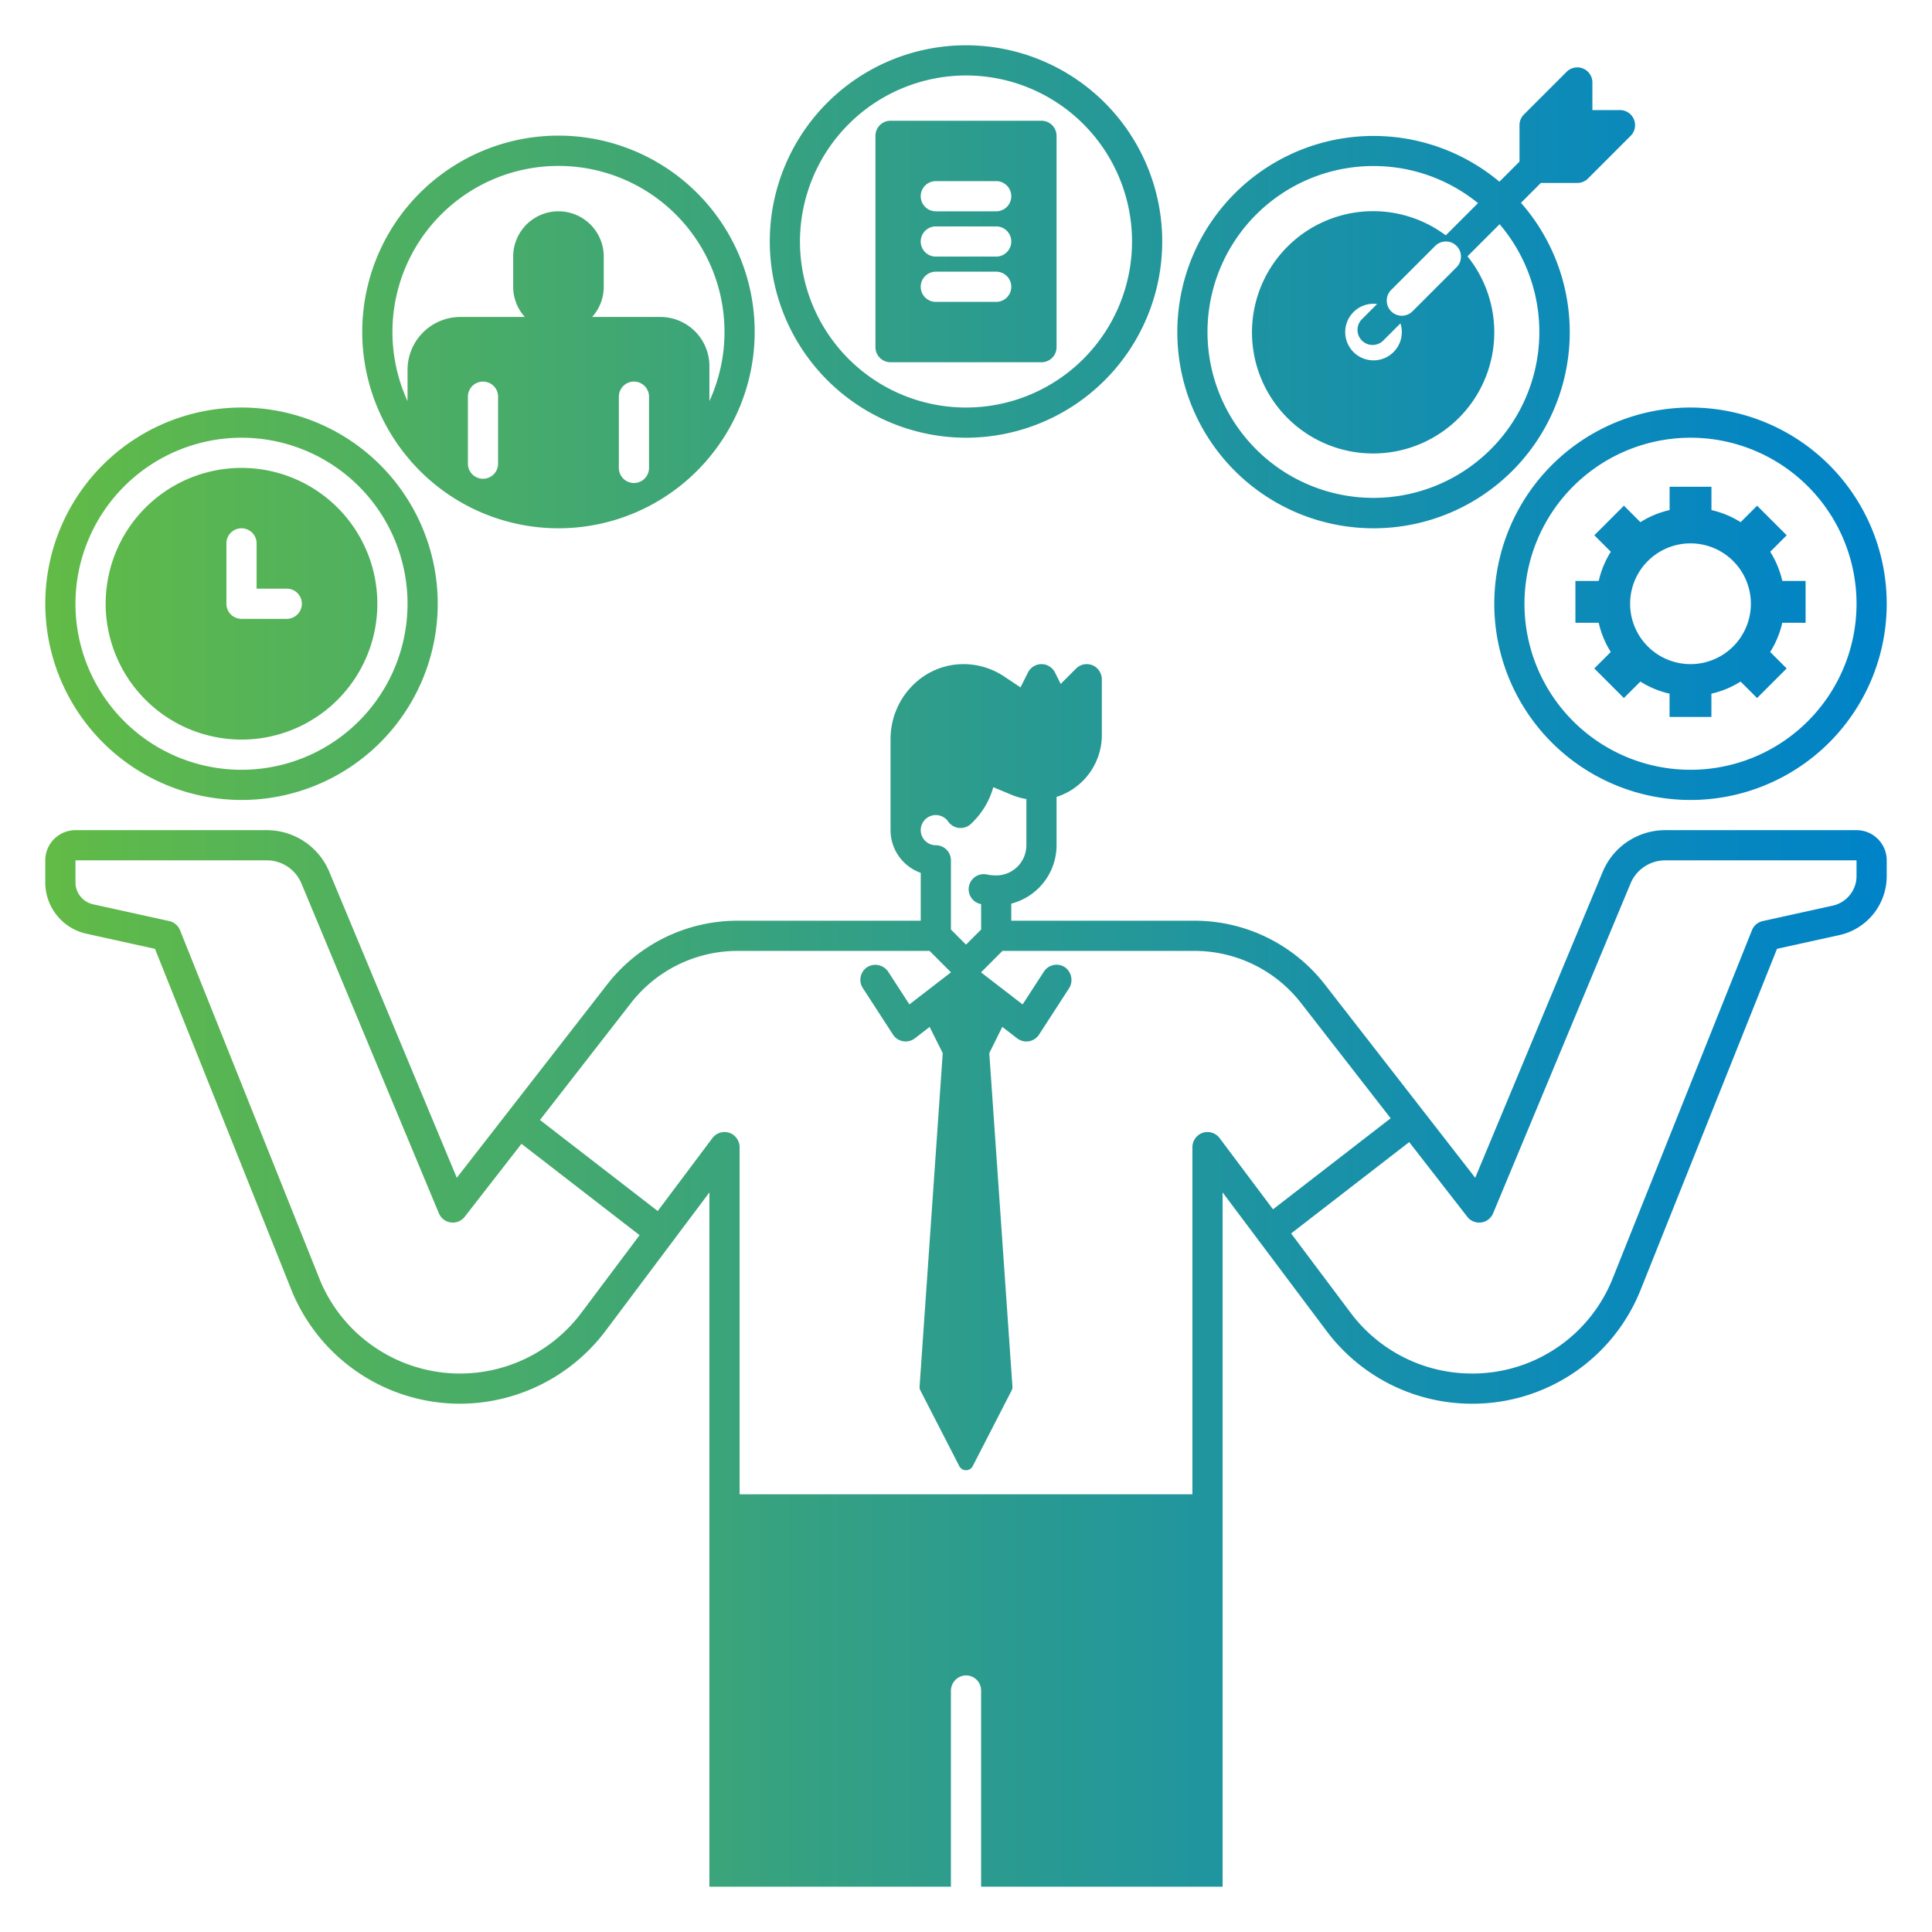 <?xml version="1.0" encoding="UTF-8"?>
<svg xmlns="http://www.w3.org/2000/svg" xmlns:xlink="http://www.w3.org/1999/xlink" viewBox="0 0 512 512" width="512" height="512"><defs><linearGradient id="linear-gradient" x1="12" y1="256" x2="500" y2="256" gradientUnits="userSpaceOnUse"><stop offset="0" stop-color="#62bb46"/><stop offset="0.444" stop-color="#329f86"/><stop offset="0.815" stop-color="#0e8bb6"/><stop offset="1" stop-color="#0083c8"/></linearGradient></defs><g id="solid_gradient" data-name="solid gradient"><path d="M492,220H441.33a17.94,17.94,0,0,0-16.612,11.082l-33.772,81.047-39.78-51.146A43.723,43.723,0,0,0,316.44,244H268v-4.527A16.014,16.014,0,0,0,280,224V211.189a17.236,17.236,0,0,0,12-16.4V180.162a4.167,4.167,0,0,0-1.518-3.3,4,4,0,0,0-5.31.309l-4.076,4.077-1.46-2.922a4.126,4.126,0,0,0-2.308-2.1,4.009,4.009,0,0,0-4.906,1.989l-1.974,3.947-4.359-2.906a19.484,19.484,0,0,0-5.12-2.417,19.25,19.25,0,0,0-6.564-.812c-10.4.5-18.4,9.418-18.4,19.826V220a12.02,12.02,0,0,0,8,11.314V244H195.56a43.725,43.725,0,0,0-34.727,16.984l-39.779,51.145L87.283,231.085A17.941,17.941,0,0,0,70.67,220H20a8,8,0,0,0-8,8v5.79a13.914,13.914,0,0,0,10.989,13.676l18.083,3.985,36.1,90.262A48.2,48.2,0,0,0,121.91,372a48.406,48.406,0,0,0,38.54-19.27L188,316V500h64V448.172a4.116,4.116,0,0,1,3.607-4.153A4,4,0,0,1,260,448v52h64V316l27.55,36.73A48.139,48.139,0,0,0,390.09,372a47.952,47.952,0,0,0,44.734-30.285l36.1-90.264,16.515-3.64A16,16,0,0,0,500,232.187V228A8,8,0,0,0,492,220Zm-244-4a3.993,3.993,0,0,1,3.275,1.713,4,4,0,0,0,6.011.643c.187-.173.374-.358.538-.523a20.865,20.865,0,0,0,5.406-9.216l4.944,2.056a17.176,17.176,0,0,0,3.826,1.08V224a8.009,8.009,0,0,1-8,8,12.083,12.083,0,0,1-2.422-.244,4,4,0,1,0-1.6,7.837l.027,0v6.746l-4,4-4-4V228a4,4,0,0,0-4-4,4,4,0,0,1,0-8ZM154.05,347.93a40.171,40.171,0,0,1-54.67,9.156A39.926,39.926,0,0,1,84.6,338.745l-36.89-92.23a4,4,0,0,0-2.854-2.421l-20.151-4.44A5.966,5.966,0,0,1,20,233.79V228H70.67a9.962,9.962,0,0,1,9.227,6.159l36.411,87.38a4,4,0,0,0,6.849.917l15.037-19.334,31.3,24.214ZM323.2,301.6a4.01,4.01,0,0,0-5.458-.907A4.116,4.116,0,0,0,316,304.137V396H196V304.129a4.105,4.105,0,0,0-1.754-3.444,4.007,4.007,0,0,0-5.446.915l-14.5,19.336L143.1,296.807,167.146,265.9A35.781,35.781,0,0,1,195.56,252h50.783l5.677,5.676L241,266.181l-5.544-8.554a4.118,4.118,0,0,0-5.286-1.525,4,4,0,0,0-1.521,5.731l8,12.343a4,4,0,0,0,5.8.991l3.916-3.021,3.47,6.94L243.7,367.443a2,2,0,0,0,.217,1.053l10.308,20.046a2,2,0,0,0,3.558,0L268.087,368.5a2,2,0,0,0,.217-1.053l-6.133-88.357,3.448-6.957,3.938,3.038a4,4,0,0,0,5.8-.991l7.878-12.155a4.151,4.151,0,0,0-.884-5.6,4,4,0,0,0-5.706,1.061l-5.639,8.7-11.025-8.5L265.657,252H316.44a35.777,35.777,0,0,1,28.413,13.9l23.689,30.457-31.183,24.124ZM492,232.187A8.05,8.05,0,0,1,485.722,240l-18.582,4.095a4,4,0,0,0-2.854,2.421L427.4,338.744A39.99,39.99,0,0,1,390.09,364a40.133,40.133,0,0,1-32.14-16.07l-15.791-21.053,31.294-24.209,15.39,19.788a4,4,0,0,0,6.849-.917L432.1,234.155A9.962,9.962,0,0,1,441.33,228H492ZM364,140a51.959,51.959,0,0,0,39.077-86.251l5.264-5.264H418a4,4,0,0,0,2.828-1.172L432.137,36a4,4,0,0,0-2.828-6.829H422V21.858a4,4,0,0,0-6.828-2.829L403.854,30.343a4,4,0,0,0-1.172,2.828v9.661l-5.321,5.32A51.987,51.987,0,1,0,364,140Zm0-96a43.787,43.787,0,0,1,27.682,9.832l-8.54,8.54a32.106,32.106,0,1,0,5.756,5.557l8.512-8.512A43.972,43.972,0,1,1,364,44Zm-3.078,46.249a4,4,0,0,0,5.656,0l4.555-4.556A7.5,7.5,0,1,1,364,80.5a7.593,7.593,0,0,1,.947.066l-4.025,4.025A4,4,0,0,0,360.922,90.249Zm7.75-7.75a4,4,0,0,1,0-5.658l11.67-11.67A4,4,0,0,1,386,70.829L374.328,82.5a4,4,0,0,1-5.656,0ZM396,160a52,52,0,1,0,52-52A52.059,52.059,0,0,0,396,160Zm52-44a44,44,0,1,1-44,44A44.049,44.049,0,0,1,448,116ZM64,212a52,52,0,1,0-52-52A52.059,52.059,0,0,0,64,212Zm0-96a44,44,0,1,1-44,44A44.049,44.049,0,0,1,64,116Zm0,80a36,36,0,1,0-36-36A36.04,36.04,0,0,0,64,196Zm-4-52a4,4,0,0,1,8,0v12h8a4,4,0,0,1,0,8H64a4,4,0,0,1-4-4Zm196-28a52,52,0,1,0-52-52A52.059,52.059,0,0,0,256,116Zm0-96a44,44,0,1,1-44,44A44.049,44.049,0,0,1,256,20ZM236,96h40a4,4,0,0,0,4-4V36a4,4,0,0,0-4-4H236a4,4,0,0,0-4,4V92A4,4,0,0,0,236,96Zm12-48h16a4,4,0,0,1,0,8H248a4,4,0,0,1,0-8Zm0,12h16a4,4,0,0,1,0,8H248a4,4,0,0,1,0-8Zm0,12h16a4,4,0,0,1,0,8H248a4,4,0,0,1,0-8ZM109.265,122.646a51.906,51.906,0,0,0,77.47,0,4.064,4.064,0,0,0,.586-.676,52,52,0,1,0-78.642,0A4.064,4.064,0,0,0,109.265,122.646Zm22.735.229a4,4,0,0,1-8,0v-17.75a4,4,0,0,1,8,0ZM172,124a4,4,0,0,1-8,0V105.125a4,4,0,0,1,8,0Zm-64-17.7a44,44,0,1,1,80,0V97a13.015,13.015,0,0,0-13-13H156.919A11.936,11.936,0,0,0,160,76V68a12,12,0,0,0-24,0v8a11.936,11.936,0,0,0,3.081,8H122a14.015,14.015,0,0,0-14,14Zm370.5,58.749v-11.09h-6.172a24.8,24.8,0,0,0-3.2-7.736l4.365-4.365-7.842-7.842-4.365,4.365a24.8,24.8,0,0,0-7.736-3.205V129h-11.09v6.172a24.8,24.8,0,0,0-7.736,3.205l-4.365-4.365-7.842,7.842,4.365,4.365a24.8,24.8,0,0,0-3.2,7.736H417.5v11.09h6.172a24.8,24.8,0,0,0,3.2,7.736l-4.365,4.365,7.842,7.842,4.365-4.365a24.8,24.8,0,0,0,7.736,3.205V190h11.09v-6.172a24.8,24.8,0,0,0,7.736-3.205l4.365,4.365,7.842-7.842-4.365-4.365a24.8,24.8,0,0,0,3.2-7.736ZM448,176a16,16,0,1,1,16-16A16,16,0,0,1,448,176Z" style="fill:url(#linear-gradient)"/></g></svg>
